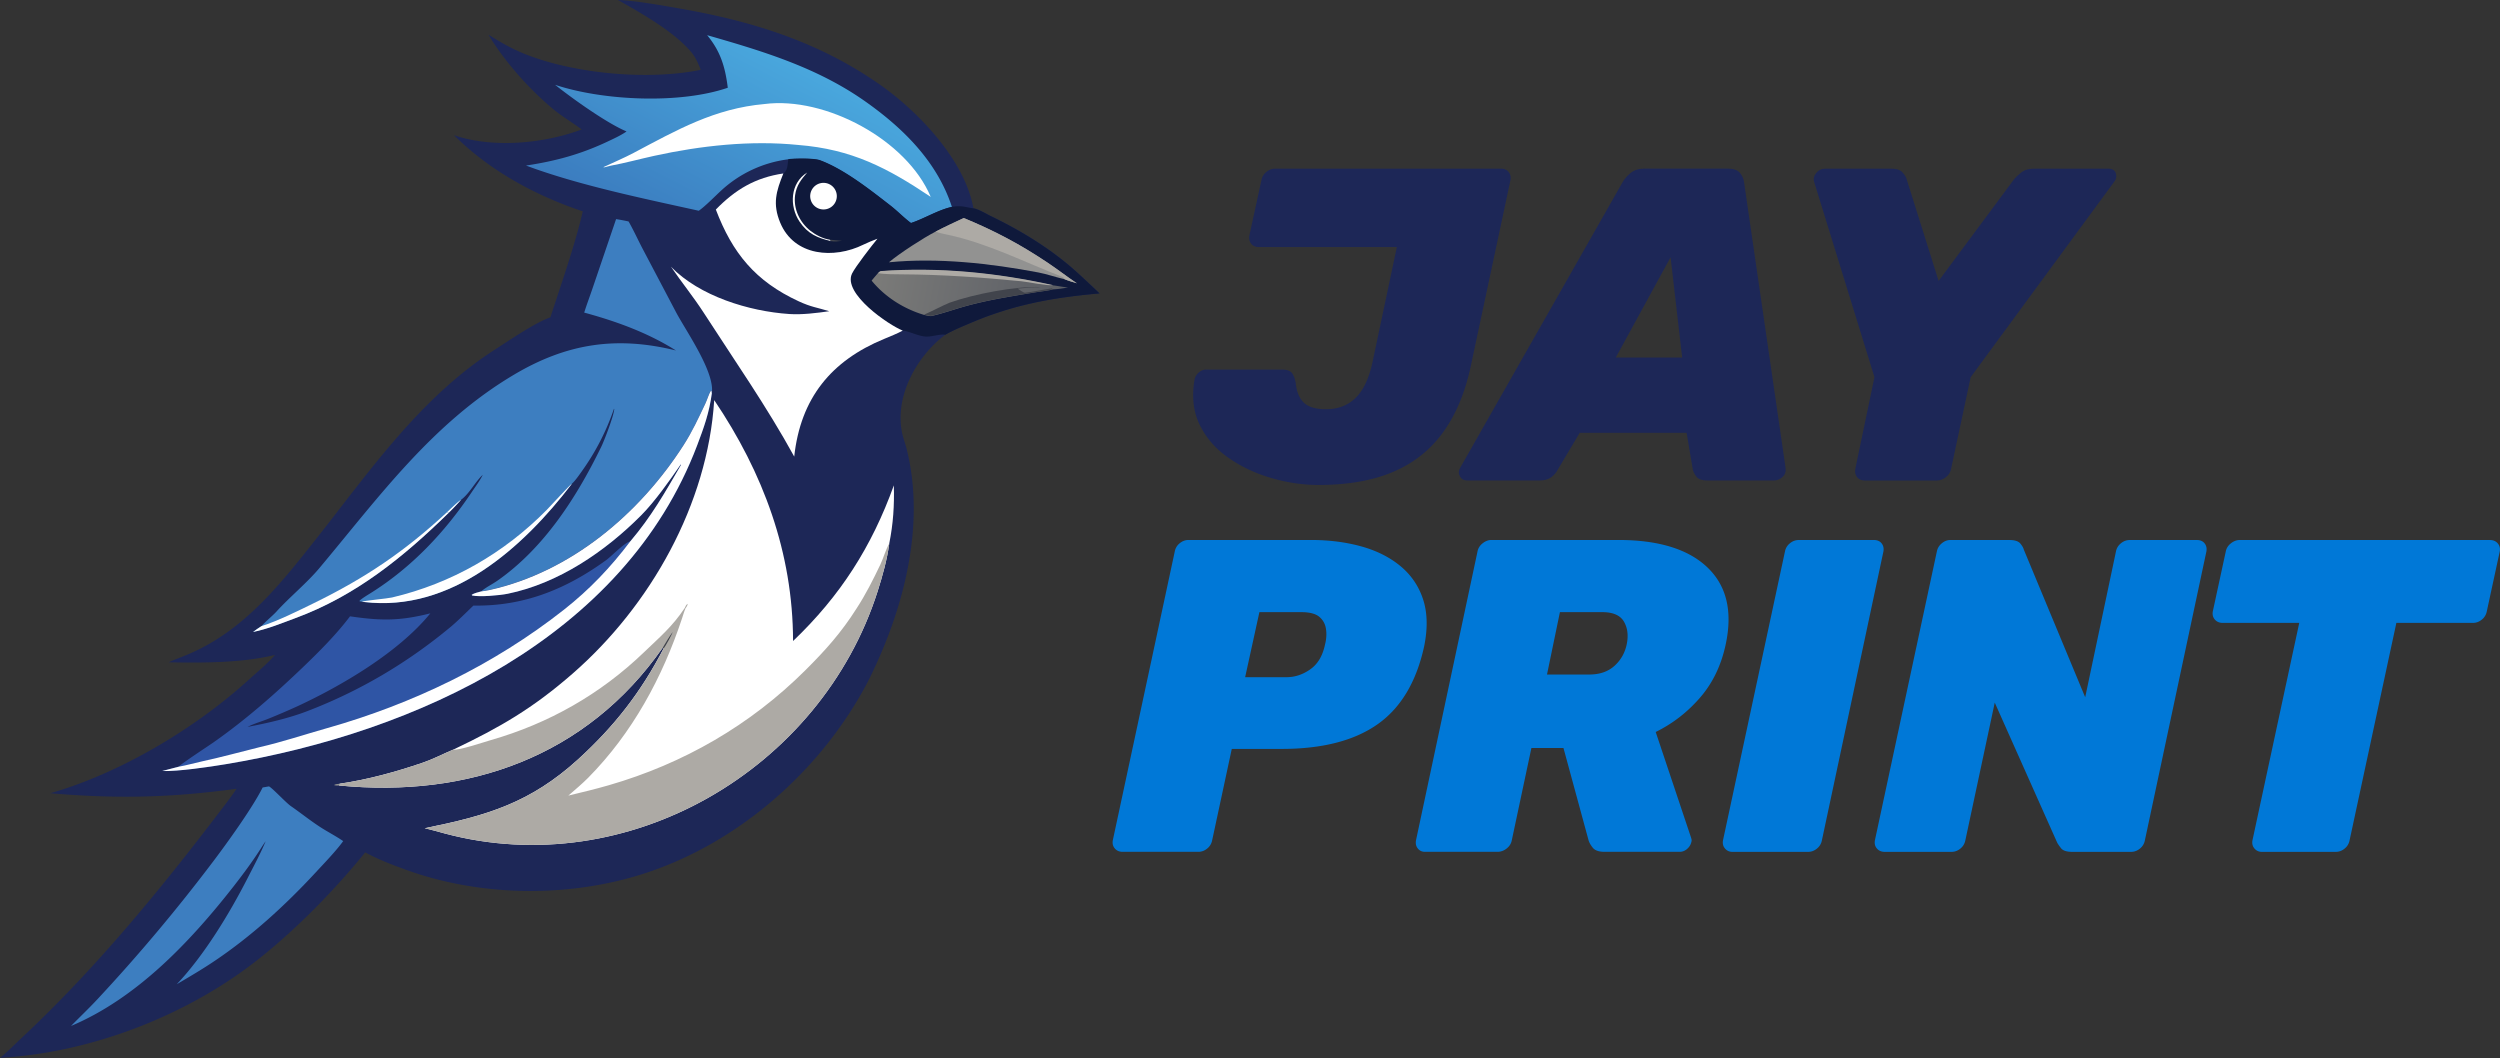 <svg xmlns="http://www.w3.org/2000/svg" width="561.068" height="237.457" viewBox="0 0 561.068 237.457"><rect x="0" y="0" width="561.068" height="237.457" fill="#333333" stroke="none"/><defs><clipPath id="a" clipPathUnits="userSpaceOnUse"><path d="M-221.919 81.628h420.801V-96.465h-420.8Z"/></clipPath><clipPath id="b" clipPathUnits="userSpaceOnUse"><path d="M-271.97 60.177h420.801v-178.093h-420.8Z"/></clipPath><clipPath id="c" clipPathUnits="userSpaceOnUse"><path d="M-313.86 80.878h420.8V-97.215h-420.8Z"/></clipPath><clipPath id="d" clipPathUnits="userSpaceOnUse"><path d="M-209.583 113.984h420.801V-64.109h-420.8Z"/></clipPath><clipPath id="e" clipPathUnits="userSpaceOnUse"><path d="M-260.391 113.534h420.8V-64.559h-420.8Z"/></clipPath><clipPath id="f" clipPathUnits="userSpaceOnUse"><path d="M-291.592 143.387h420.8V-34.706h-420.8Z"/></clipPath><clipPath id="g" clipPathUnits="userSpaceOnUse"><path d="M-317.236 143.387h420.8V-34.706h-420.8Z"/></clipPath><clipPath id="h" clipPathUnits="userSpaceOnUse"><path d="M-380.712 143.387h420.8V-34.706h-420.8Z"/></clipPath><clipPath id="i" clipPathUnits="userSpaceOnUse"><path d="M-104.02 0h420.801v-178.093h-420.8Z"/></clipPath><clipPath id="k" clipPathUnits="userSpaceOnUse"><path d="M-128.684 17.51h420.801v-178.092h-420.8Z"/></clipPath><clipPath id="l" clipPathUnits="userSpaceOnUse"><path d="M-132.704 26.778h420.801v-178.093h-420.8Z"/></clipPath><clipPath id="n" clipPathUnits="userSpaceOnUse"><path d="M-155.515 52.956h420.8v-178.093h-420.8Z"/></clipPath><clipPath id="o" clipPathUnits="userSpaceOnUse"><path d="M-147.771 45.993h420.8V-132.1h-420.8Z"/></clipPath><clipPath id="p" clipPathUnits="userSpaceOnUse"><path d="M-162.211 36.697H258.59v-178.093h-420.801Z"/></clipPath><clipPath id="q" clipPathUnits="userSpaceOnUse"><path d="M-162.211 36.697H258.59v-178.093h-420.801Z"/></clipPath><clipPath id="r" clipPathUnits="userSpaceOnUse"><path d="M-138.044 30.851h420.801v-178.093h-420.8Z"/></clipPath><clipPath id="s" clipPathUnits="userSpaceOnUse"><path d="M-139.9 40.595h420.801v-178.093h-420.8Z"/></clipPath><clipPath id="t" clipPathUnits="userSpaceOnUse"><path d="M-139.658 40.343h420.8V-137.75h-420.8Z"/></clipPath><clipPath id="u" clipPathUnits="userSpaceOnUse"><path d="M-120.49 35.27h420.802v-178.094H-120.49Z"/></clipPath><clipPath id="v" clipPathUnits="userSpaceOnUse"><path d="M-76.358 126.146h420.8V-51.947h-420.8Z"/></clipPath><clipPath id="w" clipPathUnits="userSpaceOnUse"><path d="M-95.663 133.916h420.801V-44.177h-420.8Z"/></clipPath><clipPath id="x" clipPathUnits="userSpaceOnUse"><path d="M-111.547 109.029h420.801V-69.064h-420.8Z"/></clipPath><clipPath id="y" clipPathUnits="userSpaceOnUse"><path d="M-115.26 102.328h420.802V-75.765H-115.26Z"/></clipPath><clipPath id="z" clipPathUnits="userSpaceOnUse"><path d="M-103.7 36.88h420.802v-178.093H-103.7Z"/></clipPath><clipPath id="A" clipPathUnits="userSpaceOnUse"><path d="M-60.891 101.287h420.8V-76.806h-420.8Z"/></clipPath><clipPath id="B" clipPathUnits="userSpaceOnUse"><path d="M-44.02 105.388h420.8V-72.705h-420.8Z"/></clipPath><clipPath id="C" clipPathUnits="userSpaceOnUse"><path d="M-75.232 86.224H345.57V-91.87h-420.8Z"/></clipPath><clipPath id="D" clipPathUnits="userSpaceOnUse"><path d="M-81 99.546h420.8V-78.547H-81Z"/></clipPath><clipPath id="E" clipPathUnits="userSpaceOnUse"><path d="M-81 99.546h420.8V-78.547H-81Z"/></clipPath><clipPath id="F" clipPathUnits="userSpaceOnUse"><path d="M-45.274 132.365h420.801V-45.728h-420.8Z"/></clipPath><clipPath id="G" clipPathUnits="userSpaceOnUse"><path d="M-57.05 132.215h420.8V-45.878h-420.8Z"/></clipPath><linearGradient id="j" x1="0" x2="1" y1="0" y2="0" gradientTransform="rotate(62.745 -52.348 164.168) scale(35.898)" gradientUnits="userSpaceOnUse" spreadMethod="pad"><stop offset="0" style="stop-opacity:1;stop-color:#3b7cbf icc-color(sRGB IEC61966-2 .1,.231,.486,.749)"/><stop offset="1" style="stop-opacity:1;stop-color:#49a7dd icc-color(sRGB IEC61966-2 .1,.286,.655,.867)"/></linearGradient><linearGradient id="m" x1="0" x2="1" y1="0" y2="0" gradientTransform="scale(-31.954) rotate(-10.786 -23.573 27.614)" gradientUnits="userSpaceOnUse" spreadMethod="pad"><stop offset="0" style="stop-opacity:1;stop-color:#5a5d64 icc-color(sRGB IEC61966-2 .1,.353,.365,.392)"/><stop offset="1" style="stop-opacity:1;stop-color:#7b7b79 icc-color(sRGB IEC61966-2 .1,.482,.482,.475)"/></linearGradient></defs><path d="M0 0c-2.601 0-5.239.388-7.913 1.163-2.676.775-5.089 1.912-7.238 3.413-2.151 1.499-3.763 3.349-4.838 5.55-1.075 2.2-1.362 4.75-.863 7.65.101.45.338.838.713 1.163.375.324.787.487 1.238.487h12.75c.8 0 1.35-.175 1.65-.524.301-.351.525-.926.676-1.726.15-1.499.612-2.613 1.387-3.337.775-.726 2.012-1.088 3.713-1.088 1.999 0 3.649.625 4.95 1.876 1.3 1.249 2.251 3.225 2.85 5.925l4.126 19.502h-23.252c-.551 0-.975.187-1.275.562-.3.375-.401.837-.3 1.388l2.025 9.301a2.3 2.3 0 0 0 .825 1.387c.45.375.95.563 1.5.563h38.028c.55 0 .975-.188 1.275-.563.3-.375.4-.838.3-1.387l-6.675-31.278c-.951-4.451-2.501-8.164-4.651-11.138-2.15-2.977-4.95-5.202-8.4-6.676C9.151.739 4.95 0 0 0" clip-path="url(#a)" style="fill:#1d2757;fill-opacity:1;fill-rule:nonzero;stroke:none" transform="matrix(1.333 0 0 -1.333 295.892 108.838)"/><path d="M0 0h11.176l-1.95 16.877zm-25.052-20.701c-.55 0-.949.237-1.2.712-.25.475-.225.963.075 1.463L1.125 29.478c.3.55.75 1.075 1.35 1.575.6.499 1.375.75 2.326.75h14.1c.95 0 1.625-.251 2.026-.75.399-.5.624-1.025.675-1.575l6.975-48.004c.1-.651-.063-1.176-.487-1.575-.426-.401-.913-.6-1.463-.6H15.376c-.851 0-1.438.199-1.762.6-.326.399-.538.799-.638 1.2l-1.05 6.225H-6.075l-3.751-6.3c-.2-.401-.538-.788-1.012-1.163-.476-.375-1.138-.562-1.988-.562z" clip-path="url(#b)" style="fill:#1d2757;fill-opacity:1;fill-rule:nonzero;stroke:none" transform="matrix(1.333 0 0 -1.333 362.626 80.236)"/><path d="M0 0c-.551 0-.975.187-1.275.562-.3.375-.401.837-.3 1.388L1.65 17.401-8.476 50.179c-.2.55-.101 1.075.3 1.575.4.499.925.75 1.575.75H4.5c.9 0 1.538-.225 1.913-.674.375-.451.587-.801.637-1.051l5.401-17.176 12.751 17.176c.199.25.574.6 1.125 1.051.549.449 1.275.674 2.175.674h12.451c.75 0 1.2-.275 1.35-.825.15-.551.025-1.05-.375-1.5L17.851 17.401l-3.3-15.451c-.101-.551-.388-1.013-.863-1.388S12.7 0 12.151 0Z" clip-path="url(#c)" style="fill:#1d2757;fill-opacity:1;fill-rule:nonzero;stroke:none" transform="matrix(1.333 0 0 -1.333 418.48 107.838)"/><path d="M0 0h6.975c1.4 0 2.725.438 3.976 1.313 1.249.874 2.074 2.237 2.475 4.088.25.949.312 1.849.187 2.7-.125.85-.5 1.537-1.125 2.062-.625.525-1.638.788-3.038.788H2.4Zm-20.627-29.402c-.551 0-.988.187-1.312.562-.326.375-.439.837-.338 1.388l10.426 48.604a2.3 2.3 0 0 0 .825 1.388c.45.374.949.562 1.5.562h20.552c3.1 0 5.95-.363 8.55-1.088 2.6-.725 4.801-1.837 6.601-3.337 1.8-1.5 3.062-3.364 3.787-5.588.725-2.226.788-4.838.188-7.838C28.851-.75 26.239-5.138 22.314-7.913 18.388-10.688 13-12.076 6.15-12.076h-8.4l-3.301-15.376a2.297 2.297 0 0 0-.825-1.388c-.45-.375-.95-.562-1.5-.562z" clip-path="url(#d)" style="fill:#0078d7;fill-opacity:1;fill-rule:nonzero;stroke:none" transform="matrix(1.333 0 0 -1.333 279.443 151.979)"/><path d="M0 0h7.125c1.75 0 3.162.488 4.239 1.463 1.075.975 1.762 2.187 2.062 3.638.3 1.5.138 2.775-.487 3.825-.626 1.05-1.838 1.575-3.638 1.575H2.175Zm-20.552-29.852c-.5 0-.9.187-1.199.562-.301.375-.402.837-.301 1.388l10.351 48.604c.1.55.387 1.013.863 1.388.475.375.962.562 1.463.562h21.376c6.8 0 11.814-1.55 15.039-4.65 3.225-3.101 4.238-7.426 3.038-12.976-.75-3.501-2.188-6.477-4.313-8.926-2.126-2.451-4.613-4.376-7.463-5.776l5.925-17.701c.05-.15.087-.288.113-.412a.824.824 0 0 0-.038-.413c-.1-.45-.337-.838-.712-1.163-.376-.326-.788-.487-1.238-.487H9.676c-.95 0-1.613.237-1.988.712s-.613.912-.712 1.313L2.775-12.376h-5.4l-3.3-15.526c-.101-.551-.388-1.013-.863-1.388s-.988-.562-1.538-.562z" clip-path="url(#e)" style="fill:#0078d7;fill-opacity:1;fill-rule:nonzero;stroke:none" transform="matrix(1.333 0 0 -1.333 347.188 151.38)"/><path d="M0 0c-.5 0-.913.187-1.237.562-.326.375-.439.837-.338 1.388L8.851 50.554a2.3 2.3 0 0 0 .825 1.388c.45.375.949.562 1.5.562h12.676c.549 0 .975-.187 1.275-.562.3-.375.4-.838.3-1.388L15.076 1.95a2.302 2.302 0 0 0-.825-1.388c-.449-.375-.95-.562-1.5-.562Z" clip-path="url(#f)" style="fill:#0078d7;fill-opacity:1;fill-rule:nonzero;stroke:none" transform="matrix(1.333 0 0 -1.333 388.79 191.182)"/><path d="M0 0c-.551 0-.988.187-1.313.562-.326.375-.438.837-.338 1.388L8.775 50.554c.1.55.376 1.013.825 1.388.45.375.925.562 1.426.562h9.975c.9 0 1.512-.2 1.838-.6.325-.4.513-.725.562-.975l10.352-24.901 5.175 24.526c.099.55.375 1.013.825 1.388.45.375.949.562 1.5.562h11.326c.55 0 .975-.187 1.275-.562.3-.375.399-.838.3-1.388L43.803 1.95a2.297 2.297 0 0 0-.825-1.388c-.45-.375-.95-.562-1.5-.562h-9.901c-.95 0-1.588.212-1.912.638-.326.424-.538.737-.638.937L18.526 25.127 13.576 1.95a2.302 2.302 0 0 0-.825-1.388C12.3.187 11.8 0 11.25 0Z" clip-path="url(#g)" style="fill:#0078d7;fill-opacity:1;fill-rule:nonzero;stroke:none" transform="matrix(1.333 0 0 -1.333 422.982 191.182)"/><path d="M0 0c-.5 0-.913.187-1.237.562-.326.375-.439.837-.338 1.388l7.876 36.603H-6.6c-.551 0-.988.188-1.313.563-.326.375-.438.837-.337 1.388l2.175 10.05c.099.55.387 1.013.862 1.388s.963.562 1.463.562h42.153c.55 0 .987-.187 1.313-.562.324-.375.437-.838.337-1.388l-2.175-10.05a2.302 2.302 0 0 0-.825-1.388c-.45-.375-.951-.563-1.5-.563H22.652L14.776 1.95a2.292 2.292 0 0 0-.825-1.388c-.45-.375-.95-.562-1.5-.562Z" clip-path="url(#h)" style="fill:#0078d7;fill-opacity:1;fill-rule:nonzero;stroke:none" transform="matrix(1.333 0 0 -1.333 507.616 191.182)"/><path d="M0 0c2.926-.097 7.52-.934 10.43-1.441C22.67-3.573 33.903-7.079 44.17-14.3c6.468-4.55 14.246-12.727 15.669-20.77.752-.079 2.232-.968 2.988-1.335 5.177-2.507 10.242-5.61 14.505-9.493a228.559 228.559 0 0 0 3.74-3.496c-7.779-.695-14.311-1.843-21.583-4.921-1.3-.55-3.19-1.334-4.388-2.044-4.813-3.613-8.527-10.322-7.278-16.466.194-.958.533-1.792.77-2.734 3.279-13.041-.575-27.319-6.451-39.066-7.992-15.369-22.607-28.036-39.236-32.907-12.276-3.596-26.404-3.298-38.474 1.049-2.411.868-4.726 1.75-6.991 2.973-5.137-6.315-11.305-12.642-17.67-17.735-12.059-9.651-28.362-15.984-43.79-16.848 1.221.993 2.408 2.217 3.575 3.308 12.394 11.594 23.201 24.746 33.464 38.226.94 1.234 1.915 2.483 2.768 3.761-11.196-1.515-20.104-1.714-31.368-.753 11.764 3.359 24.434 10.927 33.449 19.139 1.432 1.304 3.133 2.688 4.388 4.151-5.431-1.357-12.351-1.361-17.913-1.244 1.039.47 2.192.881 3.256 1.33 9.313 3.932 15.383 11.599 21.517 19.364 9.107 11.528 17.604 23.905 30.2 31.975 2.392 1.533 6.695 4.501 9.303 5.408 1.769 5.46 4.17 12.253 5.452 17.847-7.942 2.636-15.723 6.872-21.675 12.816 6.503-2.224 15.111-1.428 21.496.971-1.525 1.139-3.391 2.24-4.841 3.454-4.066 3.404-8.151 7.996-10.872 12.51 2.105-1.335 4.131-2.486 6.467-3.39 8.38-3.242 20.534-4.321 29.284-2.537-.385 1.011-.876 2.131-1.578 2.962C9.36-5.254 3.992-2.275 0 0" clip-path="url(#i)" style="fill:#1d2757;fill-opacity:1;fill-rule:nonzero;stroke:none" transform="matrix(1.333 0 0 -1.333 138.693 0)"/><path d="M122.532 163.364c-8.108-2.785-21.003-2.185-29.075.494 2.853-2.276 8.716-6.472 12.03-7.849-.907-.654-2.271-1.271-3.305-1.757-4.523-2.126-8.717-3.245-13.62-3.987 8.868-3.322 19.885-5.57 29.088-7.612 1.146.814 2.632 2.351 3.728 3.363a20.434 20.434 0 0 0 11.326 5.299c1.103.115 4.301.193 5.342-.192 4.056-1.502 8.436-4.972 11.861-7.63 1.162-.902 2.407-2.182 3.448-2.927 2.241.738 4.63 2.238 6.917 2.719-2.49 7.642-8.208 13.274-14.612 17.79-8.072 5.693-17.235 8.458-26.603 11.139 2.276-2.739 3.044-5.405 3.475-8.85" style="fill:url(#j);stroke:none" transform="matrix(1.333 0 0 -1.333 0 237.457)"/><path d="M0 0c10.202 1.317 23.955-6.005 27.982-15.635-7.296 4.891-13.301 8.03-22.315 8.744-7.995.809-16.404-.117-24.227-1.83-2.451-.536-4.869-1.206-7.331-1.662-.433-.08-.753-.224-1.202-.292l.03.077c1.673.785 3.451 1.535 5.079 2.398C-14.708-4.347-8.404-.743 0 0" clip-path="url(#k)" style="fill:#fff;fill-opacity:1;fill-rule:nonzero;stroke:none" transform="matrix(1.333 0 0 -1.333 171.579 23.347)"/><path d="M0 0c1.103.116 4.301.193 5.342-.192 4.056-1.501 8.436-4.972 11.861-7.63 1.162-.901 2.407-2.182 3.448-2.928 2.242.739 4.63 2.239 6.917 2.721 1.745.244 2.105-.06 3.587-.263.752-.079 2.231-.968 2.988-1.334 5.177-2.508 10.241-5.611 14.505-9.493a237.293 237.293 0 0 0 3.739-3.497c-7.778-.695-14.31-1.842-21.582-4.92-1.301-.551-3.191-1.335-4.388-2.044-.892.185-2.299-.388-3.356-.295-1.346.118-2.558.839-3.807 1.002-2.322.908-10.147 6.229-8.543 9.593.538 1.13 3.372 4.777 4.287 5.876-.731-.276-1.693-.664-2.381-1.004C7.687-16.846.963-16.38-1.388-10.68c-1.299 3.15-.673 5.25.54 8.264C-.074-1.877-.172-.917 0 0" clip-path="url(#l)" style="fill:#0f193b;fill-opacity:1;fill-rule:nonzero;stroke:none" transform="matrix(1.333 0 0 -1.333 176.939 35.704)"/><path d="M148.28 132.466c-.154-.011-.405-.266-.509-.367-.324-.384-.713-.822-1.021-1.212 2.246-2.746 5.382-4.724 8.766-5.75.326-.077 1.039-.27 1.333-.202 1.923.437 3.795 1.118 5.695 1.645 3.889 1.075 7.896 1.691 11.871 2.351.537.089 2.402.306 2.817.485 1.003.045 1.608.154 2.591.321-.85.073-1.696.257-2.554.36-7.432 1.644-15.012 2.597-22.616 2.597a88.13 88.13 0 0 1-6.373-.228" style="fill:url(#m);stroke:none" transform="matrix(1.333 0 0 -1.333 0 237.457)"/><path d="M0 0c.298.048 3.608 1.754 4.337 2.013 4.047 1.438 11.155 2.822 15.312 2.625-.434-.081-1.095-.023-1.568-.058-.764-.057-1.522-.134-2.284-.206.254-.171.975-.713 1.234-.684 1.494.161 3.018.535 4.514.735l.172-.146c-.415-.179-2.281-.396-2.816-.485-3.976-.661-7.983-1.276-11.872-2.352C5.128.916 3.257.235 1.334-.202 1.04-.27.327-.078 0 0" clip-path="url(#n)" style="fill:#41444c;fill-opacity:1;fill-rule:nonzero;stroke:none" transform="matrix(1.333 0 0 -1.333 207.354 70.608)"/><path d="M0 0c.104.1.354.355.509.366C10.24 1.074 19.99.1 29.499-2.003c-1.174-.135-4.069.531-5.379.658-6.668.647-13.357 1.13-20.06 1.16C2.713-.179 1.333-.178 0 0" clip-path="url(#o)" style="fill:#adaaa5;fill-opacity:1;fill-rule:nonzero;stroke:none" transform="matrix(1.333 0 0 -1.333 197.028 61.324)"/><path d="M0 0c5.156-2.122 9.44-4.39 14.065-7.478 1.698-1.135 3.318-2.391 4.988-3.513-.65.202-1.455.428-2.068.69-1.425.312-2.986.865-4.386 1.13C4.497-7.635-4.35-6.646-12.585-7.453c1.753 1.49 5.836 4.137 7.863 5.17C-3.188-1.485-1.566-.741 0 0" clip-path="url(#p)" style="fill:#929291;fill-opacity:1;fill-rule:nonzero;stroke:none" transform="matrix(1.333 0 0 -1.333 216.281 48.929)"/><path d="M0 0c5.156-2.122 9.44-4.39 14.065-7.478 1.698-1.135 3.318-2.391 4.988-3.513-.65.202-1.455.428-2.068.69-.087.154-.189.319-.364.386C10.234-7.431 4.06-4.262-2.685-2.818c-.585.125-1.525.306-2.037.535C-3.188-1.485-1.566-.741 0 0" clip-path="url(#q)" style="fill:#adaaa5;fill-opacity:1;fill-rule:nonzero;stroke:none" transform="matrix(1.333 0 0 -1.333 216.281 48.929)"/><path d="M0 0a2.24 2.24 0 1 0 1.082-4.347A2.24 2.24 0 0 0 0 0" clip-path="url(#r)" style="fill:#fff;fill-opacity:1;fill-rule:nonzero;stroke:none" transform="matrix(1.333 0 0 -1.333 184.059 41.135)"/><path d="M0 0c-2.304.539-3.93 1.238-5.308 3.271-1.768 2.609-1.601 6.528 1.278 8.293-1.029-1.199-1.822-2.2-2.041-3.834-.308-2.29.781-4.557 2.563-5.97C-2.647 1.077-1.341.396-.241.251Z" clip-path="url(#s)" style="fill:#fff;fill-opacity:1;fill-rule:nonzero;stroke:none" transform="matrix(1.333 0 0 -1.333 186.533 54.127)"/><path d="m0 0 2.069-.192C1.528-.257.755-.381.241-.251Z" clip-path="url(#t)" style="fill:#41444c;fill-opacity:1;fill-rule:nonzero;stroke:none" transform="matrix(1.333 0 0 -1.333 186.211 53.791)"/><path d="M0 0c3.291 3.368 6.641 5.378 11.367 6.075-1.214-3.013-1.839-5.114-.54-8.264 2.351-5.7 9.074-6.166 14.005-3.728.687.34 1.65.728 2.38 1.004-.914-1.099-3.748-4.746-4.287-5.876-1.603-3.364 6.221-8.685 8.543-9.593-.784-.44-2.252-1.038-3.113-1.392-8.937-3.672-14.096-9.996-15.156-19.82C8.633-33.256 3.095-25.331-2.057-17.348c-1.665 2.58-3.745 5.143-5.497 7.72 4.815-4.957 13.135-7.509 19.932-7.963 2.144-.143 4.587.166 6.722.472-2.052.63-3.031.69-5.136 1.663C6.642-12.072 2.797-7.334 0 0" clip-path="url(#u)" style="fill:#fff;fill-opacity:1;fill-rule:nonzero;stroke:none" transform="matrix(1.333 0 0 -1.333 160.652 47.026)"/><path d="M0 0c7.862 3.75 13.322 6.917 20.037 12.774 13.086 11.413 22.74 28.503 23.831 46.039 8.253-12.226 13.248-25.679 13.276-40.559 7.956 7.59 13.253 15.895 16.969 26.206.088-3.437-.1-6.401-.771-9.776-.35-2.658-1.165-5.559-1.956-8.04C61.809-3.408 29.306-22.378-1.489-14.15c-1.098.293-2.273.64-3.376.888C5.537-11.167 12.886-9.01 20.948-1.67c6.111 5.563 10.579 11.295 14.41 18.683l-.17.105C22.39-1.193 2.506-8.198-19.308-6.068l.108.297c4.736.684 9.506 2 14.03 3.552C-3.385-1.606-1.739-.724 0 0" clip-path="url(#v)" style="fill:#fff;fill-opacity:1;fill-rule:nonzero;stroke:none" transform="matrix(1.333 0 0 -1.333 101.811 168.195)"/><path d="M0 0c2.302.556 4.54 1.089 6.811 1.746 12.586 3.639 23.823 10.116 33.113 19.377 3.391 3.381 6.039 6.33 8.613 10.398 1.53 2.348 2.784 4.836 3.986 7.362.54 1.135.906 2.521 1.514 3.571-.349-2.659-1.165-5.559-1.955-8.04C42.505 4.361 10.002-14.608-20.793-6.38c-1.099.293-2.273.64-3.377.888C-13.768-3.397-6.418-1.24 1.644 6.1c6.11 5.563 10.579 11.295 14.409 18.682l-.169.105C3.085 6.577-16.798-.429-38.612 1.701l.108.298c4.736.684 9.505 1.999 14.03 3.552 1.785.613 3.431 1.495 5.17 2.219.604-.27 5.321 1.307 6.251 1.573 9.752 2.794 18.464 7.74 25.788 14.788 2.617 2.518 4.811 4.35 6.861 7.457l.139-.055c-.204-.423-.435-1.226-.589-1.691C15.84 19.875 10.77 10.52 3.343 3.005 2.321 1.972 1.102.962 0 0" clip-path="url(#w)" style="fill:#adaaa5;fill-opacity:1;fill-rule:nonzero;stroke:none" transform="matrix(1.333 0 0 -1.333 127.55 178.555)"/><path d="M0 0c.533.889 1.054 1.797 1.663 2.635C1.656 2.392.384.113.169-.105Z" clip-path="url(#x)" style="fill:#41444c;fill-opacity:1;fill-rule:nonzero;stroke:none" transform="matrix(1.333 0 0 -1.333 148.73 145.372)"/><path d="M0 0c.15.311.202.494.479.701C.511.467.29.169.139-.056Z" clip-path="url(#y)" style="fill:#adaaa5;fill-opacity:1;fill-rule:nonzero;stroke:none" transform="matrix(1.333 0 0 -1.333 153.679 136.437)"/><path d="M0 0a35.717 35.717 0 0 0 2.103-.397c.785-1.355 1.578-3.09 2.323-4.515l5.704-10.831c1.727-3.225 6.504-10.008 5.995-13.57l-.059.415-.102.008c-.32-.483-.607-1.487-.919-2.142-1.195-2.507-2.183-4.69-3.698-7.051C3.938-49.624-7.588-59.356-21.185-62.412a15.757 15.757 0 0 0-1.513-.253c.735.646 1.877 1.202 2.719 1.79 7.84 5.477 13.353 14.063 17.479 22.536.526 1.079 2.116 5.219 2.193 6.359l-.047.049a40.386 40.386 0 0 0-5.322-10.392c-.459-.644-1.165-1.695-1.744-2.208-8.271-10.805-20.308-21.674-34.993-19.92l-.395.045c-.118.006-.286.052-.408.079.039.241 1.584 1.166 1.876 1.349 6.967 4.361 12.547 10.304 17.101 17.106.533.796 1.389 1.958 1.791 2.824-1.272-1.177-2.209-3.134-3.65-4.205a43.844 43.844 0 0 0-2.048-2.157c-7.687-7.532-15.689-14.006-25.85-17.76-2.477-.915-4.493-1.772-7.118-2.331.502.373.899.668 1.435.994.65.751 1.756 1.635 2.466 2.395 2.203 2.438 5.153 4.841 7.245 7.338C-39.871-46.728-30.924-34.31-17.1-26.142c8.812 5.207 17.168 6.495 27.182 4.022C5.314-19.114.036-17.212-5.366-15.739c.447 1.429 1.006 2.899 1.486 4.327z" clip-path="url(#z)" style="fill:#3d7ec0;fill-opacity:1;fill-rule:nonzero;stroke:none" transform="matrix(1.333 0 0 -1.333 138.266 49.174)"/><path d="M0 0c.385.185 4.304.532 5.096.719 9.997 2.357 18.871 7.456 26.07 14.77.559.568 3.976 4.31 4.222 4.386C27.117 9.07 15.08-1.799.394-.045Z" clip-path="url(#A)" style="fill:#fff;fill-opacity:1;fill-rule:nonzero;stroke:none" transform="matrix(1.333 0 0 -1.333 81.189 135.049)"/><path d="M0 0c2.722.854 6.222 2.6 8.797 3.86 8.753 4.281 15.3 8.714 22.415 15.304l.321-.067c-7.687-7.532-15.689-14.006-25.85-17.76C3.206.422 1.19-.435-1.435-.994-.933-.621-.536-.325 0 0" clip-path="url(#B)" style="fill:#fff;fill-opacity:1;fill-rule:nonzero;stroke:none" transform="matrix(1.333 0 0 -1.333 58.694 140.517)"/><path d="M0 0c.444.422 1.895 1.844 2.369 2.091A43.42 43.42 0 0 0 .321-.067Z" clip-path="url(#C)" style="fill:#fff;fill-opacity:1;fill-rule:nonzero;stroke:none" transform="matrix(1.333 0 0 -1.333 100.31 114.965)"/><path d="M0 0c.408.042 1.108.162 1.513.253C15.11 3.31 26.637 13.041 34.045 24.583c1.516 2.36 2.504 4.544 3.698 7.051.312.654.599 1.659.92 2.141l.102-.008.059-.414c-.423-3.227-1.334-5.761-2.477-8.776C24.08-7.772-10.957-23.752-42.991-29.087c-2.662-.444-8.088-1.254-10.725-1.151.936.236 1.859.47 2.791.729.294.423 5.05 3.53 5.844 4.088 5.37 3.768 10.266 8.063 15.004 12.6 2.746 2.629 5.69 5.575 7.986 8.626 5.203-.761 8.338-.803 13.527.504-5.346-6.576-15.003-12.246-22.623-15.757a130.565 130.565 0 0 0-4.591-1.966c-1.137-.465-2.493-.837-3.568-1.4 3.29.624 6.86 1.43 10.033 2.646 8.838 3.387 16.864 8.126 24.141 14.174 1.221 1.015 2.699 2.504 3.855 3.61 8.389-.148 15.534 2.703 22.335 7.64.992.721 3.087 2.958 4.092 3.188 3.545 4.171 5.824 8.202 8.521 12.846l-.035.1c-1.843-2.676-4.373-6.275-6.7-8.609C20.831 6.698 12.99 1.348 4.45-.395 3.087-.672-.256-.97-1.539-.686l-.065.115C-1.229-.31-.465-.121 0 0" clip-path="url(#D)" style="fill:#2f55a5;fill-opacity:1;fill-rule:nonzero;stroke:none" transform="matrix(1.333 0 0 -1.333 108.001 132.728)"/><path d="M0 0c.408.042 1.108.162 1.513.253C15.11 3.31 26.637 13.041 34.045 24.583c1.516 2.36 2.504 4.544 3.698 7.051.312.654.599 1.659.92 2.141l.102-.008.059-.414c-.423-3.227-1.334-5.761-2.477-8.776C24.08-7.772-10.957-23.752-42.991-29.087c-2.662-.444-8.088-1.254-10.725-1.151.936.236 1.859.47 2.791.729 1.241.21 2.758.642 4.022.917 3.213.699 6.366 1.565 9.56 2.36 3.87.884 7.586 2.137 11.401 3.215C-11.563-18.952 2.156-12.345 13.92-3.084c4.343 3.42 7.852 7.122 11.19 11.528 3.545 4.171 5.824 8.202 8.521 12.846l-.035.1c-1.843-2.676-4.373-6.275-6.7-8.609C20.831 6.698 12.99 1.348 4.45-.395 3.087-.672-.256-.97-1.539-.686l-.065.115C-1.229-.31-.465-.121 0 0" clip-path="url(#E)" style="fill:#fff;fill-opacity:1;fill-rule:nonzero;stroke:none" transform="matrix(1.333 0 0 -1.333 108.001 132.728)"/><path d="M0 0c.582-.276 2.848-2.742 3.69-3.323C5.468-4.549 7.22-5.985 9.075-7.13c1.141-.704 2.339-1.335 3.421-2.082-1.2-1.663-3.219-3.751-4.642-5.288C2.735-20.026-2.887-25.172-9.145-29.384c-2.108-1.419-4.191-2.638-6.378-3.924 4.606 4.854 8.874 11.902 11.909 17.833 1.084 2.12 2.124 4.044 3.063 6.243-.298-.395-.601-.88-.872-1.302-1.41-2.191-2.931-4.247-4.534-6.3-7.288-9.308-16.28-18.827-27.37-23.502 1.483 1.508 3.024 2.974 4.464 4.519A294.388 294.388 0 0 1-9.345-12.574C-7.014-9.485-2.793-3.638-1.064-.186z" clip-path="url(#F)" style="fill:#3d7ec0;fill-opacity:1;fill-rule:nonzero;stroke:none" transform="matrix(1.333 0 0 -1.333 60.365 176.486)"/><path d="M0 0c-.355-.01-.491-.036-.834.074.24.17.622.178.942.223z" clip-path="url(#G)" style="fill:#929291;fill-opacity:1;fill-rule:nonzero;stroke:none" transform="matrix(1.333 0 0 -1.333 76.067 176.287)"/></svg>
